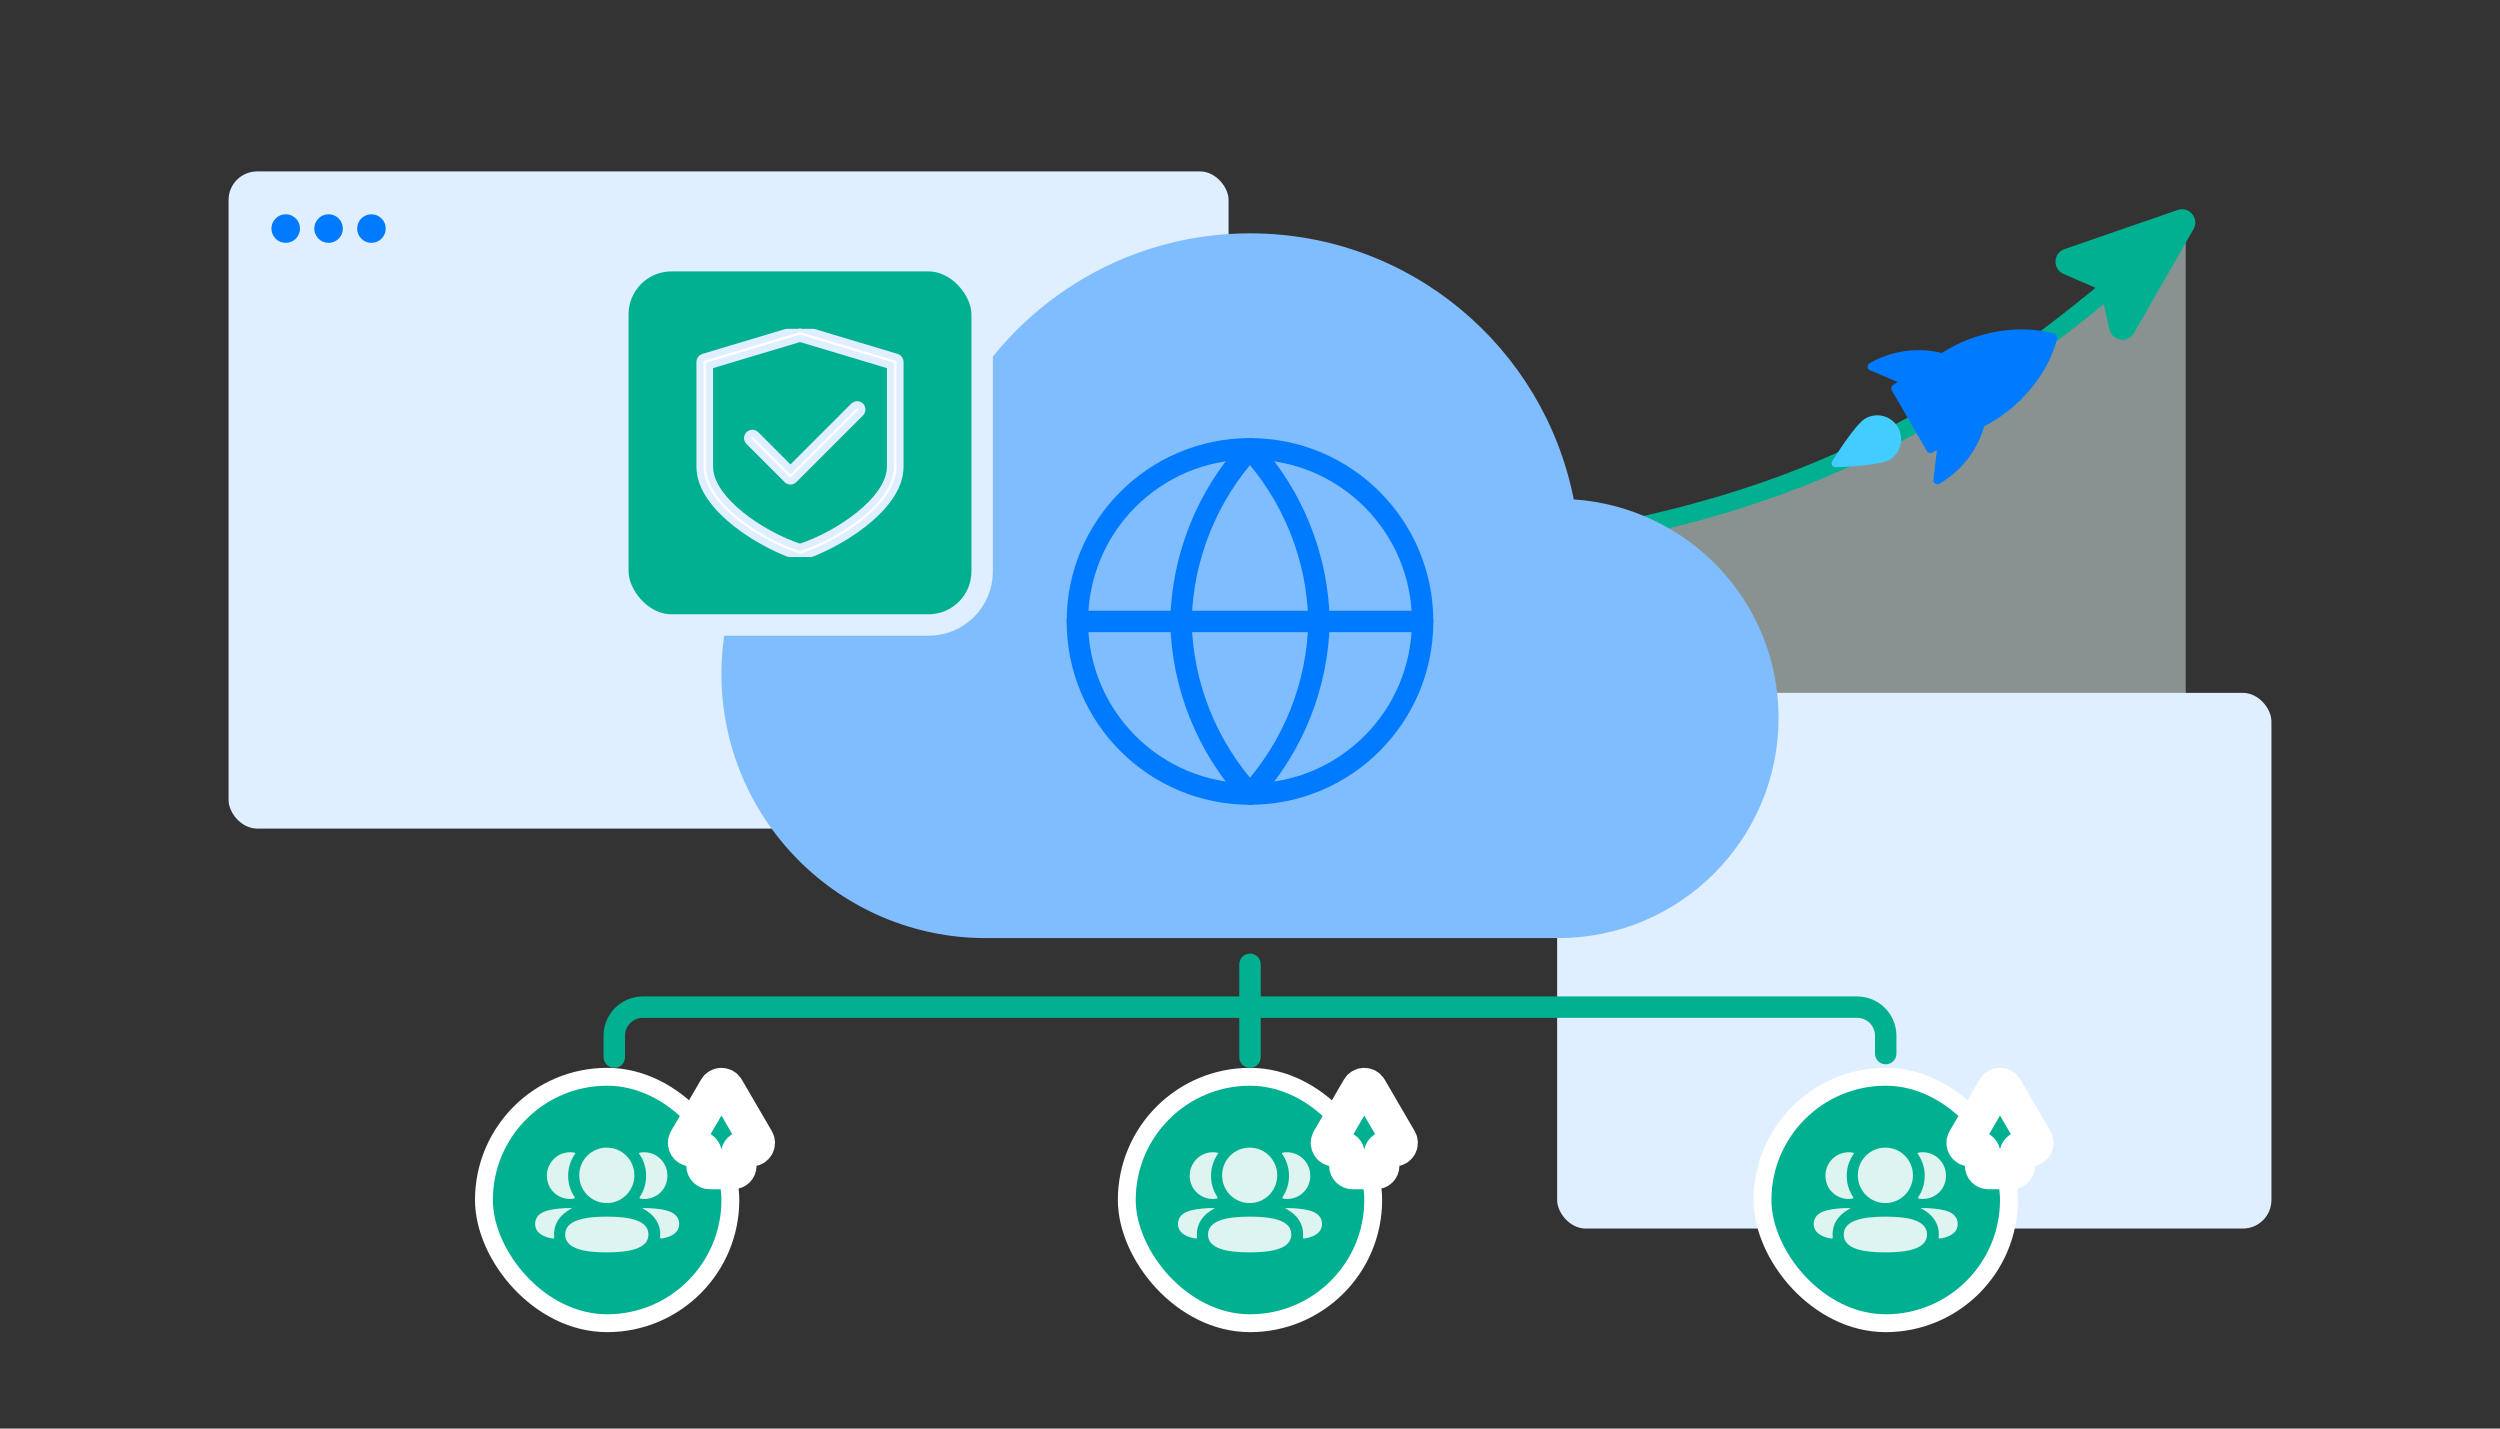<svg width="350" height="200" viewBox="0 0 350 200" fill="none" xmlns="http://www.w3.org/2000/svg">
<rect x="0" y="0" width="350" height="200" fill="#333333" stroke="none"/>
<path opacity="0.5" d="M306 31C251.022 81 219.606 81 75 81V110H306V31Z" fill="#DEF4F0"/>
<path d="M75 81C219.606 81 251.022 81 306 31" stroke="#00B090" stroke-width="2.5" stroke-linecap="round"/>
<g clip-path="url(#clip0_2961_375721)">
<path d="M271.864 49.42C276.467 46.391 282.744 45.324 287.624 46.723C287.901 46.805 288.066 47.09 287.999 47.371C286.803 52.298 282.724 57.196 277.795 59.678C276.826 63.044 274.558 65.966 271.527 67.718C271.395 67.793 271.226 67.818 271.077 67.778C271.026 67.764 270.978 67.743 270.934 67.715C270.763 67.602 270.647 67.416 270.671 67.212L271.173 63.024L270.482 63.373C270.358 63.435 270.222 63.446 270.098 63.413C269.963 63.376 269.842 63.289 269.768 63.161L264.841 54.635C264.697 54.386 264.772 54.068 265.013 53.911L265.66 53.486L261.781 51.829C261.592 51.749 261.465 51.568 261.453 51.362C261.442 51.157 261.548 50.962 261.726 50.861C264.8 49.084 268.464 48.579 271.864 49.42Z" fill="#007AFF"/>
<path d="M261.142 58.593C259.723 59.413 256.832 64.061 256.507 64.588C256.402 64.757 256.4 64.971 256.499 65.143C256.572 65.27 256.691 65.359 256.828 65.396C256.878 65.409 256.93 65.415 256.985 65.414C257.603 65.395 263.073 65.211 264.493 64.391C266.091 63.467 266.64 61.415 265.716 59.817C264.791 58.218 262.74 57.67 261.142 58.593Z" fill="#43CCFF"/>
</g>
<path d="M288.887 38.345C287.332 37.669 287.418 35.434 289.021 34.879L304.867 29.4C306.492 28.838 307.945 30.592 307.09 32.084L298.755 46.632C297.911 48.103 295.699 47.772 295.324 46.117L294.283 41.521C294.152 40.943 293.753 40.462 293.21 40.225L288.887 38.345Z" fill="#00B090"/>
<rect x="218" y="97" width="100" height="75" rx="4" fill="#E0EFFF"/>
<circle cx="226" cy="105" r="2" fill="#007AFF"/>
<circle cx="232" cy="105" r="2" fill="#007AFF"/>
<circle cx="238" cy="105" r="2" fill="#007AFF"/>
<rect x="32" y="24" width="140" height="92" rx="4" fill="#E0EFFF"/>
<circle cx="40" cy="32" r="2" fill="#007AFF"/>
<circle cx="46" cy="32" r="2" fill="#007AFF"/>
<circle cx="52" cy="32" r="2" fill="#007AFF"/>
<path fill-rule="evenodd" clip-rule="evenodd" d="M220.325 69.913C216.132 48.638 197.447 32.667 175 32.667C157.178 32.667 141.7 42.78 133.992 57.58C115.43 59.553 101 75.278 101 94.333C101 114.745 117.588 131.333 138 131.333H218.167C235.187 131.333 249 117.52 249 100.5C249 84.22 236.358 71.023 220.325 69.913Z" fill="#80BDFF"/>
<path d="M175 111.167C188.347 111.167 199.166 100.347 199.166 87C199.166 73.653 188.347 62.833 175 62.833C161.653 62.833 150.833 73.653 150.833 87C150.833 100.347 161.653 111.167 175 111.167Z" stroke="#007AFF" stroke-width="3" stroke-linecap="round" stroke-linejoin="round"/>
<path d="M150.833 87H199.166" stroke="#007AFF" stroke-width="3" stroke-linecap="round" stroke-linejoin="round"/>
<path d="M175 62.833C181.044 69.451 184.48 78.039 184.666 87C184.48 95.961 181.044 104.549 175 111.167C168.955 104.549 165.52 95.961 165.333 87C165.52 78.039 168.955 69.451 175 62.833V62.833Z" stroke="#007AFF" stroke-width="3" stroke-linecap="round" stroke-linejoin="round"/>
<rect x="86.5" y="36.5" width="51" height="51" rx="7.5" fill="#00B090" stroke="#E0EFFF" stroke-width="3"/>
<g clip-path="url(#clip1_2961_375721)">
<mask id="path-20-outside-1_2961_375721" maskUnits="userSpaceOnUse" x="103.666" y="55.668" width="18" height="13" fill="black">
<rect fill="white" x="103.666" y="55.668" width="18" height="13"/>
<path d="M120.47 56.863C120.21 56.603 119.788 56.603 119.528 56.863L110.666 65.724L105.804 60.863C105.544 60.603 105.121 60.603 104.861 60.863C104.601 61.123 104.601 61.545 104.861 61.805L110.194 67.139C110.325 67.268 110.496 67.333 110.666 67.333C110.837 67.333 111.008 67.268 111.137 67.139L120.47 57.805C120.73 57.545 120.73 57.123 120.47 56.863Z"/>
</mask>
<path d="M120.47 56.863C120.21 56.603 119.788 56.603 119.528 56.863L110.666 65.724L105.804 60.863C105.544 60.603 105.121 60.603 104.861 60.863C104.601 61.123 104.601 61.545 104.861 61.805L110.194 67.139C110.325 67.268 110.496 67.333 110.666 67.333C110.837 67.333 111.008 67.268 111.137 67.139L120.47 57.805C120.73 57.545 120.73 57.123 120.47 56.863Z" fill="white"/>
<path d="M120.47 56.863C120.21 56.603 119.788 56.603 119.528 56.863L110.666 65.724L105.804 60.863C105.544 60.603 105.121 60.603 104.861 60.863C104.601 61.123 104.601 61.545 104.861 61.805L110.194 67.139C110.325 67.268 110.496 67.333 110.666 67.333C110.837 67.333 111.008 67.268 111.137 67.139L120.47 57.805C120.73 57.545 120.73 57.123 120.47 56.863Z" stroke="#E0EFFF" mask="url(#path-20-outside-1_2961_375721)"/>
<mask id="path-21-outside-2_2961_375721" maskUnits="userSpaceOnUse" x="97" y="45" width="30" height="34" fill="black">
<rect fill="white" x="97" y="45" width="30" height="34"/>
<path d="M125.524 50.028L112.191 46.028C112.065 45.991 111.933 45.991 111.808 46.028L98.475 50.028C98.193 50.112 98 50.372 98 50.667V65.333C98 71.229 106.989 76.473 111.803 77.971C111.867 77.991 111.933 78 112 78C112.067 78 112.133 77.991 112.197 77.971C117.011 76.472 126 71.229 126 65.333V50.667C126 50.372 125.807 50.113 125.524 50.028ZM124.667 65.333C124.667 70.015 117.249 74.937 112 76.635C106.751 74.937 99.333 70.015 99.333 65.333V51.163L112 47.363L124.667 51.163V65.333Z"/>
</mask>
<path d="M125.524 50.028L112.191 46.028C112.065 45.991 111.933 45.991 111.808 46.028L98.475 50.028C98.193 50.112 98 50.372 98 50.667V65.333C98 71.229 106.989 76.473 111.803 77.971C111.867 77.991 111.933 78 112 78C112.067 78 112.133 77.991 112.197 77.971C117.011 76.472 126 71.229 126 65.333V50.667C126 50.372 125.807 50.113 125.524 50.028ZM124.667 65.333C124.667 70.015 117.249 74.937 112 76.635C106.751 74.937 99.333 70.015 99.333 65.333V51.163L112 47.363L124.667 51.163V65.333Z" fill="white"/>
<path d="M125.524 50.028L112.191 46.028C112.065 45.991 111.933 45.991 111.808 46.028L98.475 50.028C98.193 50.112 98 50.372 98 50.667V65.333C98 71.229 106.989 76.473 111.803 77.971C111.867 77.991 111.933 78 112 78C112.067 78 112.133 77.991 112.197 77.971C117.011 76.472 126 71.229 126 65.333V50.667C126 50.372 125.807 50.113 125.524 50.028ZM124.667 65.333C124.667 70.015 117.249 74.937 112 76.635C106.751 74.937 99.333 70.015 99.333 65.333V51.163L112 47.363L124.667 51.163V65.333Z" stroke="#E0EFFF" mask="url(#path-21-outside-2_2961_375721)"/>
</g>
<rect x="67.75" y="150.75" width="34.5" height="34.5" rx="17.25" fill="#00B090"/>
<path fill-rule="evenodd" clip-rule="evenodd" d="M88.812 164.547C88.812 166.701 87.095 168.428 84.954 168.428C82.812 168.428 81.095 166.701 81.095 164.547C81.095 162.392 82.812 160.667 84.954 160.667C87.095 160.667 88.812 162.392 88.812 164.547ZM84.954 175.333C81.808 175.333 79.123 174.835 79.123 172.84C79.123 170.845 81.791 170.328 84.954 170.328C88.099 170.328 90.784 170.827 90.784 172.822C90.784 174.817 88.116 175.333 84.954 175.333ZM90.461 164.617C90.461 165.715 90.133 166.738 89.559 167.588C89.5 167.676 89.552 167.794 89.657 167.812C89.8 167.837 89.949 167.851 90.1 167.855C91.606 167.894 92.958 166.919 93.331 165.452C93.885 163.271 92.26 161.314 90.192 161.314C89.967 161.314 89.752 161.338 89.543 161.381C89.514 161.387 89.483 161.401 89.467 161.426C89.447 161.457 89.462 161.5 89.482 161.527C90.103 162.403 90.461 163.471 90.461 164.617ZM92.955 169.387C93.967 169.586 94.633 169.992 94.909 170.582C95.142 171.067 95.142 171.629 94.909 172.113C94.487 173.028 93.127 173.322 92.598 173.398C92.489 173.414 92.401 173.32 92.413 173.21C92.683 170.673 90.535 169.47 89.979 169.193C89.955 169.181 89.951 169.162 89.953 169.15C89.955 169.142 89.964 169.129 89.983 169.127C91.185 169.104 92.478 169.269 92.955 169.387ZM79.901 167.855C80.052 167.85 80.2 167.837 80.344 167.812C80.448 167.794 80.501 167.675 80.442 167.588C79.867 166.738 79.54 165.715 79.54 164.617C79.54 163.471 79.898 162.403 80.519 161.527C80.539 161.499 80.553 161.457 80.534 161.426C80.517 161.401 80.486 161.387 80.458 161.381C80.248 161.338 80.033 161.314 79.808 161.314C77.74 161.314 76.115 163.271 76.67 165.451C77.043 166.919 78.395 167.894 79.901 167.855ZM80.047 169.15C80.05 169.162 80.045 169.181 80.022 169.194C79.466 169.47 77.318 170.673 77.588 173.209C77.599 173.32 77.512 173.414 77.403 173.398C76.874 173.322 75.514 173.028 75.092 172.113C74.859 171.628 74.859 171.067 75.092 170.582C75.368 169.992 76.033 169.586 77.045 169.386C77.524 169.27 78.816 169.105 80.019 169.127C80.037 169.129 80.046 169.143 80.047 169.15Z" fill="#DEF4F0"/>
<rect x="67.75" y="150.75" width="34.5" height="34.5" rx="17.25" stroke="white" stroke-width="2.5"/>
<rect x="157.75" y="150.75" width="34.5" height="34.5" rx="17.25" fill="#00B090"/>
<path fill-rule="evenodd" clip-rule="evenodd" d="M178.812 164.547C178.812 166.701 177.095 168.428 174.954 168.428C172.812 168.428 171.095 166.701 171.095 164.547C171.095 162.392 172.812 160.667 174.954 160.667C177.095 160.667 178.812 162.392 178.812 164.547ZM174.954 175.333C171.808 175.333 169.123 174.835 169.123 172.84C169.123 170.845 171.791 170.328 174.954 170.328C178.099 170.328 180.784 170.827 180.784 172.822C180.784 174.817 178.116 175.333 174.954 175.333ZM180.461 164.617C180.461 165.715 180.133 166.738 179.559 167.588C179.5 167.676 179.552 167.794 179.657 167.812C179.8 167.837 179.949 167.851 180.1 167.855C181.606 167.894 182.958 166.919 183.331 165.452C183.884 163.271 182.26 161.314 180.192 161.314C179.967 161.314 179.752 161.338 179.543 161.381C179.514 161.387 179.483 161.401 179.467 161.426C179.447 161.457 179.462 161.5 179.482 161.527C180.103 162.403 180.461 163.471 180.461 164.617ZM182.955 169.387C183.967 169.586 184.633 169.992 184.909 170.582C185.142 171.067 185.142 171.629 184.909 172.113C184.487 173.028 183.127 173.322 182.598 173.398C182.489 173.414 182.401 173.32 182.413 173.21C182.683 170.673 180.535 169.47 179.979 169.193C179.955 169.181 179.95 169.162 179.953 169.15C179.955 169.142 179.964 169.129 179.982 169.127C181.185 169.104 182.478 169.269 182.955 169.387ZM169.901 167.855C170.052 167.85 170.2 167.837 170.344 167.812C170.448 167.794 170.501 167.675 170.442 167.588C169.867 166.738 169.54 165.715 169.54 164.617C169.54 163.471 169.898 162.403 170.519 161.527C170.539 161.499 170.553 161.457 170.534 161.426C170.517 161.401 170.486 161.387 170.458 161.381C170.248 161.338 170.033 161.314 169.808 161.314C167.74 161.314 166.116 163.271 166.67 165.451C167.043 166.919 168.395 167.894 169.901 167.855ZM170.048 169.15C170.05 169.162 170.045 169.181 170.022 169.194C169.466 169.47 167.318 170.673 167.588 173.209C167.599 173.32 167.512 173.414 167.403 173.398C166.874 173.322 165.514 173.028 165.092 172.113C164.859 171.628 164.859 171.067 165.092 170.582C165.368 169.992 166.033 169.586 167.045 169.386C167.524 169.27 168.816 169.105 170.019 169.127C170.037 169.129 170.046 169.143 170.048 169.15Z" fill="#DEF4F0"/>
<rect x="157.75" y="150.75" width="34.5" height="34.5" rx="17.25" stroke="white" stroke-width="2.5"/>
<rect x="246.75" y="150.75" width="34.5" height="34.5" rx="17.25" fill="#00B090"/>
<path fill-rule="evenodd" clip-rule="evenodd" d="M267.812 164.547C267.812 166.701 266.095 168.428 263.954 168.428C261.812 168.428 260.095 166.701 260.095 164.547C260.095 162.392 261.812 160.667 263.954 160.667C266.095 160.667 267.812 162.392 267.812 164.547ZM263.954 175.333C260.808 175.333 258.123 174.835 258.123 172.84C258.123 170.845 260.791 170.328 263.954 170.328C267.099 170.328 269.784 170.827 269.784 172.822C269.784 174.817 267.116 175.333 263.954 175.333ZM269.461 164.617C269.461 165.715 269.133 166.738 268.559 167.588C268.5 167.676 268.552 167.794 268.657 167.812C268.8 167.837 268.949 167.851 269.1 167.855C270.606 167.894 271.958 166.919 272.331 165.452C272.884 163.271 271.26 161.314 269.192 161.314C268.967 161.314 268.752 161.338 268.543 161.381C268.514 161.387 268.483 161.401 268.467 161.426C268.447 161.457 268.462 161.5 268.482 161.527C269.103 162.403 269.461 163.471 269.461 164.617ZM271.955 169.387C272.967 169.586 273.633 169.992 273.909 170.582C274.142 171.067 274.142 171.629 273.909 172.113C273.487 173.028 272.127 173.322 271.598 173.398C271.489 173.414 271.401 173.32 271.413 173.21C271.683 170.673 269.535 169.47 268.979 169.193C268.955 169.181 268.95 169.162 268.953 169.15C268.955 169.142 268.964 169.129 268.982 169.127C270.185 169.104 271.478 169.269 271.955 169.387ZM258.901 167.855C259.052 167.85 259.2 167.837 259.344 167.812C259.448 167.794 259.501 167.675 259.442 167.588C258.867 166.738 258.54 165.715 258.54 164.617C258.54 163.471 258.898 162.403 259.519 161.527C259.539 161.499 259.553 161.457 259.534 161.426C259.517 161.401 259.486 161.387 259.458 161.381C259.248 161.338 259.033 161.314 258.808 161.314C256.74 161.314 255.116 163.271 255.67 165.451C256.043 166.919 257.395 167.894 258.901 167.855ZM259.048 169.15C259.05 169.162 259.045 169.181 259.022 169.194C258.466 169.47 256.318 170.673 256.588 173.209C256.599 173.32 256.512 173.414 256.403 173.398C255.874 173.322 254.514 173.028 254.092 172.113C253.859 171.628 253.859 171.067 254.092 170.582C254.368 169.992 255.033 169.586 256.045 169.386C256.524 169.27 257.816 169.105 259.019 169.127C259.037 169.129 259.046 169.143 259.048 169.15Z" fill="#DEF4F0"/>
<rect x="246.75" y="150.75" width="34.5" height="34.5" rx="17.25" stroke="white" stroke-width="2.5"/>
<mask id="path-28-outside-3_2961_375721" maskUnits="userSpaceOnUse" x="93" y="149" width="16" height="18" fill="black">
<rect fill="white" x="93" y="149" width="16" height="18"/>
<path d="M105.2 160.803C105.817 160.803 106.201 160.134 105.89 159.601L101.69 152.396C101.382 151.868 100.618 151.868 100.31 152.396L96.11 159.601C95.799 160.134 96.183 160.803 96.8 160.803H97.781C98.222 160.803 98.579 161.161 98.579 161.602V163.201C98.579 163.642 98.937 164 99.378 164H102.622C103.063 164 103.421 163.642 103.421 163.201V161.602C103.421 161.161 103.778 160.803 104.219 160.803H105.2Z"/>
</mask>
<path d="M105.2 160.803C105.817 160.803 106.201 160.134 105.89 159.601L101.69 152.396C101.382 151.868 100.618 151.868 100.31 152.396L96.11 159.601C95.799 160.134 96.183 160.803 96.8 160.803H97.781C98.222 160.803 98.579 161.161 98.579 161.602V163.201C98.579 163.642 98.937 164 99.378 164H102.622C103.063 164 103.421 163.642 103.421 163.201V161.602C103.421 161.161 103.778 160.803 104.219 160.803H105.2Z" fill="#00B090"/>
<path d="M105.2 160.803C105.817 160.803 106.201 160.134 105.89 159.601L101.69 152.396C101.382 151.868 100.618 151.868 100.31 152.396L96.11 159.601C95.799 160.134 96.183 160.803 96.8 160.803H97.781C98.222 160.803 98.579 161.161 98.579 161.602V163.201C98.579 163.642 98.937 164 99.378 164H102.622C103.063 164 103.421 163.642 103.421 163.201V161.602C103.421 161.161 103.778 160.803 104.219 160.803H105.2Z" stroke="white" stroke-width="5" mask="url(#path-28-outside-3_2961_375721)"/>
<mask id="path-29-outside-4_2961_375721" maskUnits="userSpaceOnUse" x="183" y="149" width="16" height="18" fill="black">
<rect fill="white" x="183" y="149" width="16" height="18"/>
<path d="M195.2 160.803C195.817 160.803 196.201 160.134 195.89 159.601L191.69 152.396C191.382 151.868 190.618 151.868 190.31 152.396L186.11 159.601C185.799 160.134 186.183 160.803 186.8 160.803H187.78C188.222 160.803 188.579 161.161 188.579 161.602V163.201C188.579 163.642 188.937 164 189.378 164H192.622C193.063 164 193.421 163.642 193.421 163.201V161.602C193.421 161.161 193.778 160.803 194.219 160.803H195.2Z"/>
</mask>
<path d="M195.2 160.803C195.817 160.803 196.201 160.134 195.89 159.601L191.69 152.396C191.382 151.868 190.618 151.868 190.31 152.396L186.11 159.601C185.799 160.134 186.183 160.803 186.8 160.803H187.78C188.222 160.803 188.579 161.161 188.579 161.602V163.201C188.579 163.642 188.937 164 189.378 164H192.622C193.063 164 193.421 163.642 193.421 163.201V161.602C193.421 161.161 193.778 160.803 194.219 160.803H195.2Z" fill="#00B090"/>
<path d="M195.2 160.803C195.817 160.803 196.201 160.134 195.89 159.601L191.69 152.396C191.382 151.868 190.618 151.868 190.31 152.396L186.11 159.601C185.799 160.134 186.183 160.803 186.8 160.803H187.78C188.222 160.803 188.579 161.161 188.579 161.602V163.201C188.579 163.642 188.937 164 189.378 164H192.622C193.063 164 193.421 163.642 193.421 163.201V161.602C193.421 161.161 193.778 160.803 194.219 160.803H195.2Z" stroke="white" stroke-width="5" mask="url(#path-29-outside-4_2961_375721)"/>
<mask id="path-30-outside-5_2961_375721" maskUnits="userSpaceOnUse" x="272" y="149" width="16" height="18" fill="black">
<rect fill="white" x="272" y="149" width="16" height="18"/>
<path d="M284.2 160.803C284.817 160.803 285.201 160.134 284.89 159.601L280.69 152.396C280.382 151.868 279.618 151.868 279.31 152.396L275.11 159.601C274.799 160.134 275.183 160.803 275.8 160.803H276.78C277.222 160.803 277.579 161.161 277.579 161.602V163.201C277.579 163.642 277.937 164 278.378 164H281.622C282.063 164 282.421 163.642 282.421 163.201V161.602C282.421 161.161 282.778 160.803 283.219 160.803H284.2Z"/>
</mask>
<path d="M284.2 160.803C284.817 160.803 285.201 160.134 284.89 159.601L280.69 152.396C280.382 151.868 279.618 151.868 279.31 152.396L275.11 159.601C274.799 160.134 275.183 160.803 275.8 160.803H276.78C277.222 160.803 277.579 161.161 277.579 161.602V163.201C277.579 163.642 277.937 164 278.378 164H281.622C282.063 164 282.421 163.642 282.421 163.201V161.602C282.421 161.161 282.778 160.803 283.219 160.803H284.2Z" fill="#00B090"/>
<path d="M284.2 160.803C284.817 160.803 285.201 160.134 284.89 159.601L280.69 152.396C280.382 151.868 279.618 151.868 279.31 152.396L275.11 159.601C274.799 160.134 275.183 160.803 275.8 160.803H276.78C277.222 160.803 277.579 161.161 277.579 161.602V163.201C277.579 163.642 277.937 164 278.378 164H281.622C282.063 164 282.421 163.642 282.421 163.201V161.602C282.421 161.161 282.778 160.803 283.219 160.803H284.2Z" stroke="white" stroke-width="5" mask="url(#path-30-outside-5_2961_375721)"/>
<path d="M175 135L175 148" stroke="#00B090" stroke-width="3" stroke-linecap="round"/>
<path d="M264 147.5V145C264 142.791 262.209 141 260 141L90 141C87.791 141 86 142.791 86 145V148" stroke="#00B090" stroke-width="3" stroke-linecap="round"/>
<defs>
<clipPath id="clip0_2961_375721">
<rect width="26" height="26" fill="white" transform="translate(263.023 40.139) rotate(14.977)"/>
</clipPath>
<clipPath id="clip1_2961_375721">
<rect width="32" height="32" fill="white" transform="translate(96 46)"/>
</clipPath>
</defs>
</svg>
